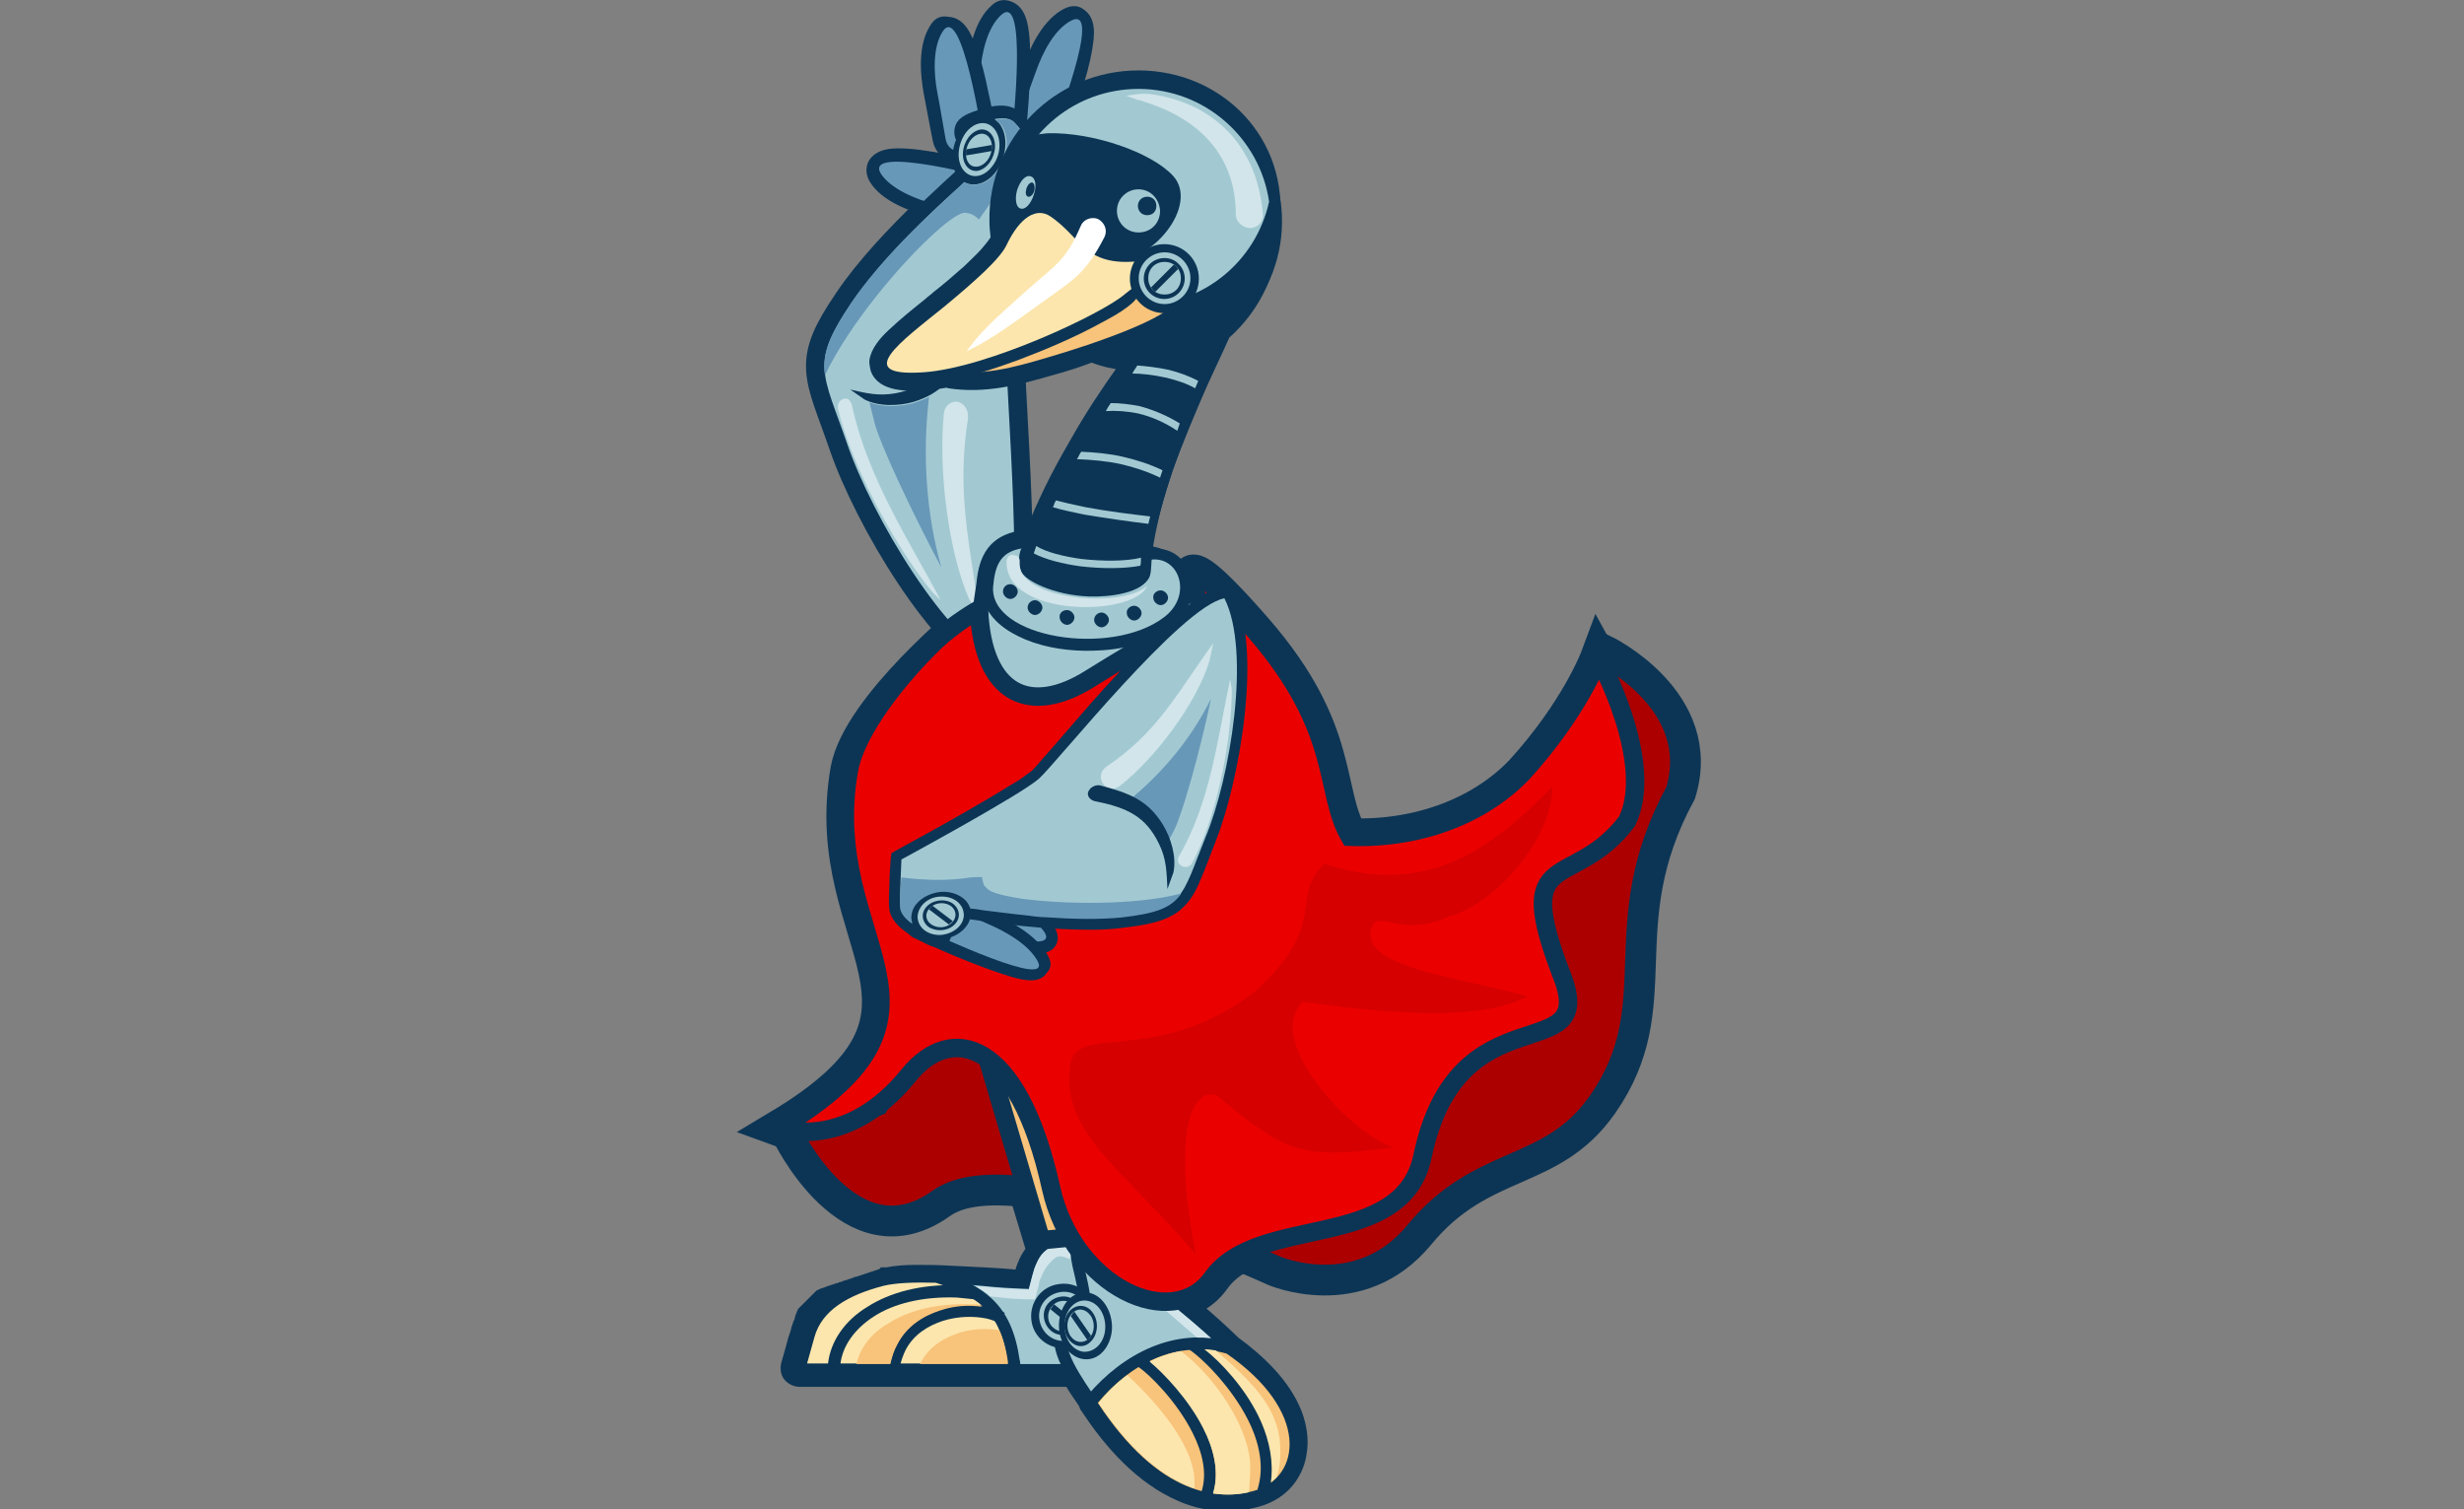 <?xml version="1.0" encoding="UTF-8"?> <svg xmlns="http://www.w3.org/2000/svg" xmlns:xlink="http://www.w3.org/1999/xlink" version="1.1" id="Layer_1" x="0px" y="0px" width="400px" height="245px" viewBox="0 0 400 245" style="enable-background:new 0 0 400 245;" xml:space="preserve"><rect x="0" y="0" width="400" height="245" fill="#808080" stroke="none"/> <style type="text/css"> .st0{fill-rule:evenodd;clip-rule:evenodd;fill:#6898B8;} .st1{fill-rule:evenodd;clip-rule:evenodd;fill:#A2C9D2;stroke:#0C3555;stroke-width:6;} .st2{fill:#EB0000;stroke:#0C3555;stroke-width:6;} .st3{fill-rule:evenodd;clip-rule:evenodd;fill:#0C3555;} .st4{fill-rule:evenodd;clip-rule:evenodd;fill:#A2C9D2;} .st5{fill-rule:evenodd;clip-rule:evenodd;fill:#D2E5EA;} .st6{fill:#0C3555;stroke:#0C3555;} .st7{fill-rule:evenodd;clip-rule:evenodd;fill:#FCE6AD;} .st8{fill-rule:evenodd;clip-rule:evenodd;fill:#F8C37A;} .st9{fill-rule:evenodd;clip-rule:evenodd;fill:#FFFFFF;} .st10{fill:#AC0000;stroke:#0C3555;stroke-width:5;} .st11{fill-rule:evenodd;clip-rule:evenodd;fill:#F8C37A;stroke:#0C3555;stroke-width:3;} .st12{fill:#EB0000;stroke:#0C3555;stroke-width:3;} .st13{fill:#D60000;} </style> <g> <rect id="ellipse507" x="157.2" y="55.8" class="st0" width="0" height="0"></rect> <g id="layer2" transform="translate(-127.879,-48.367)"> <path id="path4361" class="st1" d="M290.7,156.3c-9.1-3.6-21.3-24.2-25.3-35.9c-4-11.6-6-13,0.7-22.8c6.6-9.9,20.4-21.4,20.4-21.4 c4.6-6-5-5.8-0.1-7.6c1.8-0.7,4.8-1.7,6.1-0.4c1.3,1.2,5.3,6.9,5.3,6.9s-6.3,25.7-6.5,30.3C290.9,109.9,294.7,149.1,290.7,156.3z"></path> <path id="path4363" class="st2" d="M285.5,148.6c0.6,13.9,9.6,16.1,19.4,9.9c8.5-5.3,18.4-10.9,18.4-10.9s-8.4-16,8.4,3.3 c14.1,16.3,11,25.9,15.3,33.3c11.9,0.4,21.9-3.9,28.1-10.4c9.1-10,12.3-18.6,12.3-18.6s9.3,16.9,4.6,26.5 c-8.8,11.6-18.9,3.6-10.5,25.2c5.8,15.2-17,1.8-22.7,29.2c-3.3,15.6-26.6,9.2-34.1,19.7c-6.4,9-22.6,1.6-26.2-14.6 c-5.4-24.4-16.3-26.7-23.1-18.3c-10.2,12.6-21,8.6-21,8.6c32.1-19.2,6.3-29.7,11.3-58.2C267.6,163.2,285.5,148.6,285.5,148.6z"></path> </g> <g id="layer5" transform="translate(-127.879,-48.367)"> <path id="path461" class="st3" d="M300.6,49.8c-3.3,1.7-5.4,5.9-6.6,9.4c-0.8,2.4-1.6,4.7-2.5,7c-0.4,1.1-0.3,2.2,0.2,3.4 c1.1,2.3,3.4,3.4,5.3,4.6c0.5,0.3,1.1,0.5,1.7,0.3s0.9-0.5,1.1-1c1.2-3.3,2.5-6.5,3.5-9.9c0.8-2.4,1.5-4.9,1.9-7.3 c0.3-1.9,0.8-4.9-1.4-6.4C302.8,49.1,301.6,49.3,300.6,49.8L300.6,49.8z"></path> <path id="path463" class="st0" d="M301.8,51.7c-2.7,1.4-4.6,5-5.8,8.4c-0.7,2-1.8,4.9-2.5,7c-0.9,2.5,2.5,4.1,4.4,5.3 C299.1,69.2,307,49.1,301.8,51.7z"></path> <path id="path2214" class="st3" d="M288.8,49.3c-2.7,2.4-3.7,7.1-3.9,10.7c-0.1,2.5-0.4,5-0.6,7.4c-0.1,1.1,0.2,2.2,1.1,3.3 c1.6,1.9,4.1,2.4,6.3,3.1c0.6,0.2,1.2,0.1,1.7-0.1c0.5-0.2,0.8-0.7,0.8-1.3c0.3-3.5,0.7-6.9,0.8-10.4c0.1-2.5,0.2-5.1,0-7.6 c-0.2-1.9-0.5-4.9-3-5.8C290.7,48.1,289.6,48.5,288.8,49.3L288.8,49.3z"></path> <path id="path2216" class="st0" d="M290.4,50.8c-2.2,2-3.2,6.1-3.4,9.6c-0.1,2.1-0.4,5.2-0.6,7.4c-0.2,2.7,3.5,3.3,5.6,4 C292.4,68.4,294.7,46.9,290.4,50.8L290.4,50.8z"></path> <path id="path2223" class="st3" d="M278.9,52.5c-2,3.1-1.7,7.8-1,11.4c0.5,2.5,0.9,4.9,1.4,7.3c0.2,1.1,0.8,2.1,1.9,2.9 c2.1,1.4,4.6,1.2,6.9,1.3c0.6,0,1.2-0.2,1.6-0.5c0.4-0.4,0.6-0.9,0.5-1.4c-0.6-3.4-1.1-6.9-1.9-10.3c-0.5-2.5-1.1-5-2-7.3 c-0.7-1.8-1.7-4.6-4.4-4.8C280.4,50.8,279.5,51.5,278.9,52.5L278.9,52.5z"></path> <path id="path2225" class="st0" d="M280.9,53.5c-1.6,2.5-1.5,6.7-0.8,10.2c0.4,2,0.9,5.2,1.3,7.3c0.5,2.7,4.2,2.3,6.4,2.4 C287.3,70,284,48.6,280.9,53.5z"></path> <path id="path457" class="st3" d="M269.1,77.9c1.9,3.1,6.4,4.8,10,5.7c3.3,0.8,6.6,1.7,9.9,2.6l1.9,0.5l4.2-10l-1.8-0.5 c-3.4-0.9-6.8-1.8-10.3-2.5c-2.5-0.5-5.1-1-7.7-1.2c-2-0.1-5-0.3-6.4,2C268.3,75.7,268.5,76.9,269.1,77.9L269.1,77.9z"></path> <path id="path459" class="st0" d="M270.9,76.6c1.6,2.4,5.5,4.1,9,5s9.9,2.7,9.9,2.7l2.5-6C289,77.3,267.8,71.7,270.9,76.6 L270.9,76.6z"></path> <path id="path477" class="st3" d="M285.8,73.2c-0.1,0.3-0.5,0.9-0.7,1.2c-1.5,1.2-3,2.6-4.4,3.9c-3.2,3-6.4,6-9.4,9.3 c-2.4,2.6-4.8,5.4-6.8,8.4c-2.1,3.2-4.6,7.1-4.7,11.4c0,2.2,0.5,4.2,1.1,6.2c0.8,2.5,1.8,5,2.7,7.6c4,11.5,16.4,33.2,26.5,37.2 l1.3,0.5l0.8-1.4c1.5-2.6,1.9-7.8,2-10.9c0.3-5.1,0.2-10.5,0-15.6c-0.2-5.5-0.5-11-0.8-16.4c-0.1-2-0.3-3.9-0.3-6 c0-1-0.1-2.1-0.1-3.1c0-0.6,0.2-1.4,0.2-2c0.2-1.1,0.4-2.3,0.6-3.4c0.6-3,1.3-6,1.9-9c1.1-5.1,2.3-10.3,3.6-15.3l0.3-1.2l-0.7-0.9 c-0.9-1.3-1.8-2.5-2.7-3.7c-0.8-1.1-1.8-2.5-2.8-3.4c-2-2-5.6-0.8-7.8,0c-1.3,0.5-2.8,1.3-2.8,3.2c0,1.9,1.5,2.4,2.6,3.4 C285.6,73.1,285.7,73.2,285.8,73.2L285.8,73.2z"></path> <path id="path479" class="st4" d="M290.7,156.3c-9.1-3.6-21.3-24.2-25.3-35.9c-4-11.6-6-13,0.7-22.8c6.6-9.9,20.4-21.4,20.4-21.4 c4.6-6-5-5.8-0.1-7.6c1.8-0.7,4.8-1.7,6.1-0.4c1.3,1.2,5.3,6.9,5.3,6.9s-6.3,25.7-6.5,30.3C290.9,109.9,294.7,149.1,290.7,156.3z"></path> <path id="path481" class="st3" d="M282.5,104.1c-2.3,4.7-4.6,7.2-9.2,8.1c-2.8,0.5-4.8,0-7.4-0.6l2.3,1.6c2.3,1.2,5.6,1.1,8,0.4 c4.5-1.4,6.3-3.8,8.7-8.2c0.3-0.8,0.1-1.8-0.6-2.2C283.7,103,282.9,103.3,282.5,104.1L282.5,104.1z"></path> <path id="path593" class="st3" d="M289.6,76.2c1.8-2.5,2-5.9,0.5-7.8c-1.6-1.9-4.3-1.5-6.1,1s-2,5.9-0.5,7.8 C285.1,79,287.8,78.6,289.6,76.2z"></path> <path id="path595" class="st4" d="M289,75.3c-1.4,1.9-3.5,2.2-4.7,0.7s-1-4.1,0.3-6c1.4-1.9,3.5-2.2,4.7-0.7 C290.5,70.8,290.4,73.5,289,75.3z"></path> <path id="path597" class="st3" d="M289.4,72.3c0.1-1.8-1-3.1-2.4-2.9c-1.5,0.3-2.7,1.9-2.8,3.8c-0.1,1.8,1,3.1,2.4,2.9 C288.1,75.8,289.3,74.1,289.4,72.3z"></path> <path id="path599" class="st4" d="M288.9,72.4c-0.1,1.5-1.1,2.8-2.3,3c-1.2,0.2-2-0.8-1.9-2.3c0.1-1.5,1.1-2.8,2.3-3 C288.1,69.9,289,70.9,288.9,72.4z"></path> <path id="path601" class="st3" d="M288.9,72.4c0,0.2,0,0.4-0.1,0.5l-4.1,0.7c0-0.2,0-0.3,0-0.5c0-0.2,0-0.4,0.1-0.5l4.1-0.7 C288.9,72.1,288.9,72.2,288.9,72.4z"></path> <path id="path643" class="st0" d="M280.7,140.5c-4.9-9.2-10.1-20.3-10.9-23.7c-0.4-1.6-0.6-2.5-0.8-3.1c2.2,0.8,5,0.7,7.2,0.1 c0.9-0.3,1.7-0.6,2.5-1C277.6,122,278.2,131.7,280.7,140.5L280.7,140.5z"></path> <path id="path645" class="st0" d="M284.5,82.9c-0.8,0-2.6,1.2-4.8,3.2c-5.6,5-14.1,15.1-17.9,23.2c-0.5-3.4,0.6-6.3,4.2-11.7 c2.3-3.4,5.5-7.1,8.6-10.3c0.9-0.9,1.8-1.8,2.7-2.7c2-1.9,3.9-3.7,5.4-5.1c0.7-0.6,1.2-1.1,1.7-1.6c0.2,0.2,0.5,0.3,0.9,0.4 c1.5,0.3,3.2-0.4,4.4-2.1c0.5-0.7,0.8-1.4,1.2-2.2c0.7-2,0.5-4.3-0.7-5.6l-0.1,0c0-0.1-0.1-0.1-0.2-0.2c-0.2-0.1-0.3-0.3-0.4-0.4 c0.1,0,0.3,0,0.5-0.1c1-0.1,2,0,2.5,0.5c0.6,0.7,2.2,2.6,3.4,4.3c0,0.1,0.1,0.1,0.2,0.2c-0.1,0.1-0.2,0.2-0.3,0.2 c-0.8,0.7-1.5,1.5-2.3,2.3c-1.7,1.9-3.3,3.8-4.8,6c-0.1,0.2-0.2,0.3-0.3,0.5c-0.5,0.8-1.1,1.5-1.6,2.3c-0.4-0.4-0.8-0.7-1.3-0.9 C285.1,83,284.8,82.9,284.5,82.9L284.5,82.9z"></path> <path id="path647" class="st5" d="M263.9,114.7c2.3,9.4,8.8,21.3,14.3,28.5c1.3,1.6,1,1.3,2.4,2.6c-5.3-9.9-11.8-19.8-14.4-31.5 c-0.1-0.8-0.7-1.4-1.3-1.2C264.3,113.2,263.8,113.8,263.9,114.7z"></path> <path id="path655" class="st5" d="M281.1,115.6c-0.9,8.8,0.7,22.3,4.1,30l1.7,3c-1.5-11.8-3.8-19.9-1.9-32.2 c0.2-1.3-0.5-2.5-1.6-2.8C282.3,113.4,281.2,114.2,281.1,115.6L281.1,115.6z"></path> <path id="path455" class="st6" d="M310.1,237.7c-1.7-0.2-2.8-0.3-4.6-0.5c-1.9-0.3-4.1-0.6-6.2-0.9c0.4,1.5,0.9,3,1.3,4.4 c0.7,2.6,1.4,5.2,2.1,7.8c-0.3,0.2-0.6,0.5-0.8,0.7c-1.2,1.3-0.9,3.1-0.6,4.7c0.2,1.2,0.5,2.2,0.7,3.4c-0.2,0.3-0.4,0.5-0.6,0.8 c-1.5,1.1-2.2,2.9-2.4,4.7v0.2c-0.1,0.4-0.3,1-0.4,1.5c-0.6,3,1.3,6.3,2.8,8.7c0.6,1.1,1.4,2.1,2.1,3.2c0.1,0.3,0.2,0.6,0.4,0.8 c3.8,5.8,8.9,11.5,15.3,14.3c4,1.8,8.5,2.2,12.8,1c2.3-0.6,4.4-1.9,5.8-3.9c0.9-1.3,1.5-2.8,1.7-4.3c0.4-2.2,0-4.6-0.8-6.7 c-1.9-4.8-6-8.7-10.1-11.7c-3.8-3.7-8-7.2-12.3-10.5c-0.2-2.1-0.6-5.1-1.7-6.7c-0.6-1-1.5-1.8-2.6-2L310.1,237.7z"></path> <path id="path2285" class="st6" d="M312.7,60.3c-13.2,0-23.9,10.7-23.7,23.9c0,1,0.1,1.9,0.2,2.8c-0.4,0.7-1.1,1.5-1.6,2.1 c-0.9,1-1.9,1.9-2.8,2.8c-1.7,1.5-3.3,2.9-5.1,4.3c-0.4,0.4-0.9,0.7-1.3,1.1c-2,1.6-4,3.2-5.9,5c-1.3,1.2-2.8,2.9-3,4.7 c0,0.4,0.1,1,0.2,1.4c1.1,3.2,5.8,3,8.5,2.8c1.1-0.1,2.2-0.2,3.3-0.4c0.1,0,0.3,0.1,0.4,0.1c5.8,0.9,11.2-0.5,16.7-2.1 c2.2-0.6,4.4-1.3,6.5-2.1c1.5,0.6,3.1,1,4.8,1.2c-2.8,3.9-5.5,8-7.8,12.1c-1.5,2.6-2.9,5.1-4.2,7.8c-1.1,2.3-2.2,4.7-3.1,7.1 c-0.4-0.1-0.9,0-1.3,0.1c-4.6,0.8-6.2,3.7-6.6,8L276,217c0.4-0.3,0.9-0.5,1.3-0.7c0.8,3.7,2.4,7.3,4.9,10.3c1,1.2,2.1,2.2,3.3,3.2 c0,2.8,2.3,4.7,4.7,5.6c1.5,5.3,3.1,10.5,4.7,15.8c-0.8,1-1.4,2.3-1.8,3.7v0.1c-1.8-0.2-3.7-0.3-5.5-0.4c-2-0.1-4-0.2-6-0.3 c-1.7-0.1-3.4-0.1-5.1-0.1c-1.6,0-3.2,0.1-4.7,0.4h-0.1h-0.1h-0.1h-0.1h-0.1h-0.1h-0.1l-0.1,0.1c0,0.1-0.1,0.1-0.1,0.1 c-0.1,0-0.2,0.1-0.3,0.1s-0.2,0.1-0.3,0.1s-0.2,0.1-0.3,0.1s-0.2,0.1-0.3,0.1s-0.2,0.1-0.3,0.1c-0.1,0-0.2,0.1-0.3,0.1 s-0.2,0.1-0.3,0.1s-0.2,0.1-0.3,0.1s-0.2,0.1-0.3,0.1s-0.2,0.1-0.3,0.1c-0.1,0-0.2,0.1-0.3,0.1s-0.2,0.1-0.3,0.1s-0.2,0.1-0.3,0.1 s-0.2,0-0.3,0.1c-0.1,0.1-0.2,0.1-0.3,0.1c-0.1,0.1-0.2,0.1-0.3,0.1s-0.2,0.1-0.3,0.1c-0.1,0.1-0.2,0.1-0.3,0.1s-0.2,0.1-0.3,0.1 c-0.1,0.1-0.2,0.1-0.3,0.1c-0.1,0.1-0.2,0.1-0.3,0.1s-0.2,0.1-0.3,0.1c-0.1,0.1-0.2,0.1-0.3,0.1s-0.2,0.1-0.3,0.1 c-0.1,0.1-0.2,0.1-0.3,0.1c-0.1,0.1-0.2,0.1-0.3,0.1c-0.1,0.1-0.2,0.1-0.3,0.1c-0.1,0.1-0.2,0.1-0.3,0.1c-0.1,0.1-0.2,0.1-0.3,0.1 c-0.1,0.1-0.2,0.1-0.3,0.1c-0.1,0-0.2,0.1-0.3,0.1c-0.1,0-0.2,0.1-0.3,0.1c-0.1,0-0.1,0.1-0.2,0.1c-0.1,0-0.1,0.1-0.2,0.1 c-0.1,0-0.1,0.1-0.2,0.1l-0.2,0.2l-0.2,0.2l-0.2,0.2l-0.2,0.2l-0.2,0.2l-0.2,0.2l-0.2,0.2l-0.2,0.2l-0.2,0.2l-0.2,0.2l-0.2,0.2 l-0.2,0.2l-0.2,0.2l-0.2,0.2c0,0.1-0.1,0.1-0.1,0.2c0,0.1-0.1,0.1-0.1,0.2c0,0.1-0.1,0.2-0.1,0.3c-0.1,0.1-0.1,0.2-0.1,0.3 c-0.1,0.1-0.1,0.2-0.1,0.3s-0.1,0.2-0.1,0.3s-0.1,0.2-0.1,0.3c-0.1,0.1-0.1,0.2-0.1,0.3c-0.1,0.1-0.1,0.2-0.1,0.3 c-0.1,0.1-0.1,0.2-0.1,0.3c-0.1,0.1-0.1,0.2-0.1,0.3s-0.1,0.2-0.1,0.3s-0.1,0.2-0.1,0.3c0,0.1-0.1,0.2-0.1,0.3s-0.1,0.2-0.1,0.3 c-0.4,1.5-0.8,2.9-1.2,4.3c-0.2,0.8-0.1,1.7,0.4,2.3s1.3,1,2.1,1h48.5c1.3,0,2.5-1,2.6-2.3c0.3-1.8,0.3-3.7,0.3-5.5 c-0.1-1.9-0.3-3.8-0.6-5.6c-0.6-3.3-1.9-6.7-4.6-8.9c-0.3-0.2-0.6-0.4-0.9-0.6l-3.7-15.4c1.3-0.9,2.4-2.2,2.6-3.7 c2.5,0.6,5.1,0.9,7.7,0.9l11.6-87.3c-0.2-0.1-0.4-0.3-0.7-0.4c-0.1-1.9-0.8-3.7-2.2-4.9c-1.1-1.1-2.5-1.7-4-1.8 c0.8-4.4,2.1-8.8,3.5-13c1.7-4.7,3.7-9.4,5.7-14c1.2-2.6,2.4-5.1,3.5-7.6c5.2-4.6,8.1-11,8.1-18C336.7,71.1,326,60.3,312.7,60.3 L312.7,60.3z"></path> <path id="path465" class="st3" d="M288.5,217.4l7.2,2.4c0.6,0.2,1.1,0.7,1.2,1.3l8.5,35.2c0.1,0.6,0,1.2-0.3,1.6 c-0.4,0.4-0.9,0.7-1.5,0.7h-4.6c-0.8,0-1.5-0.5-1.8-1.3c-3.7-12.5-7.4-25.1-11.1-37.6c-0.2-0.7,0-1.4,0.5-1.9 C287.1,217.4,287.8,217.2,288.5,217.4L288.5,217.4z"></path> <path id="path469" class="st3" d="M294.3,223.9c4.6,0,8.4,2.6,8.4,5.7c0,3.1-3.8,5.7-8.4,5.7s-8.4-2.6-8.4-5.7 C286,226.4,289.7,223.9,294.3,223.9z"></path> <path id="path471" class="st4" d="M294.3,225.8c3.6,0,6.5,1.7,6.5,3.8s-2.9,3.8-6.5,3.8c-3.6,0-6.5-1.7-6.5-3.8 C287.8,227.4,290.7,225.8,294.3,225.8z"></path> <path id="path473" class="st3" d="M291.1,193.8c0.6,0,1.1,0.1,1.7,0.1c4.2,0.5,7.9,3.1,10.5,6.3c3,3.6,4.7,8.1,5.2,12.7 c0.4,3.7-0.1,7.6-1.7,11.1c-1.4,3.1-3.7,5.7-6.7,7.2c-1.7,0.8-3.5,1.2-5.3,1.2c-0.6,0-1.1-0.1-1.7-0.1c-4.2-0.5-7.9-3.1-10.5-6.3 c-3-3.6-4.7-8.1-5.2-12.7c-0.4-3.7,0.1-7.6,1.7-11.1c1.4-3.1,3.7-5.7,6.7-7.2C287.4,194.2,289.2,193.8,291.1,193.8z"></path> <ellipse id="ellipse475" transform="matrix(0.967 -0.256 0.256 0.967 -44.776 82.037)" class="st0" cx="292.9" cy="213.1" rx="13.5" ry="17.6"></ellipse> <path id="path483" class="st3" d="M304.7,141.4c-20.4,0-35,20.1-33.7,45c2.8,51.9,76.3,60.8,73,0 C342.7,161.6,325.1,141.4,304.7,141.4L304.7,141.4z"></path> <path id="path485" class="st3" d="M274.6,195.2c13,10.8,40.6,8,55.4,2.7c3-1.1,8.5-2.9,11.5-0.8c1,0.6,1.5,1.6,1.9,2.7 c0.1,0.2,0.1,0.4,0.1,0.6c0.3,0.1,0.4,0.2,0.6,0.3c0.6,0.4,0.8,1.2,0.7,1.9c-2.4,11.7-8.8,21.6-20.2,26 c-9.6,3.7-20.5,2.4-29.8-1.9c-10.1-4.6-18.4-12.8-22.9-23c-0.4-1-1-2.1-1.5-3c-0.4-0.8-0.8-1.5-1.2-2.2c-0.3-0.5-0.7-1.2-0.7-1.8 c-0.1-0.8,0.3-1.6,0.7-2.2c0.8-1.3,2.4-2.1,3.8-1.2C274.1,193.8,274.2,194.5,274.6,195.2L274.6,195.2z"></path> <path id="path493" class="st3" d="M343.9,178.2c-0.1,0.1-0.1,0.1-0.1,0.1c-3.3,3-9.4,4.8-13.6,5.9c-3.3,0.8-6.5,1.5-9.9,2.1 c-1.3,0.2-2.6,0.4-3.8,0.5c-0.8,0.1-1.7,0.2-2.5,0.2c-2.6,0-5.3-3.2-6.7-5.1c-1.2-1.7-2.4-3.5-3.5-5.3l-16.3-1.4l-6.4,7.2 c-0.4,0.4-0.8,0.6-1.3,0.6c-0.9,0-1.9-0.1-2.8-0.3c-2.3-0.4-4.6-1.1-6.7-2c-0.8-0.3-1.2-1.1-1.2-1.9c0.8-9.4,4-18.9,9.8-26.2 c3.2-4.1,12.6-7.2,18.2-6.8c4.3-2.1,2.7-6.3,7.5-6.3c4,0,8,0.7,11.8,2.1c14.7,5.4,24.5,19.6,28,34.7 C344.6,177,344.4,177.7,343.9,178.2L343.9,178.2z"></path> <path id="path495" class="st4" d="M304.6,141.4c-18.1,0-31.9,16.2-33.7,37.5c5.1,2.1,8.8,2.1,8.8,2.1l7-8l18.2,1.6 c0,0,5.7,10.4,9.1,10.4c3.4,0,22.6-3,28.6-8.2l0.1-0.1C337.9,156.6,322.7,141.4,304.6,141.4z"></path> <path id="path497" class="st3" d="M332.3,92.6c-7.8,17.3-18.7,36.8-17.8,53.9c0.3,6.9-13.5,7.2-18.6,5.1 c-10.3-4.3,6.7-33.9,17.7-47.9c3.1-4,6.3-6.5,7.6-7.1C326.1,94.5,332.3,93.5,332.3,92.6L332.3,92.6z"></path> <path id="path499" class="st3" d="M329.2,95.6c-1.9,0.6-3.8,1.1-5.6,1.8c-0.6,0.2-1.2,0.4-1.7,0.7c-0.8,0.4-2,1.3-2.7,2 c-1.5,1.4-3,3-4.3,4.6c-4,5.1-7.8,10.8-11.1,16.6c-1.7,3-3.3,6-4.8,9c-1.3,2.8-2.5,5.6-3.4,8.5c-0.8,2.6-2.3,8.3-0.2,10.6 c0.3,0.4,0.7,0.6,1.2,0.8c2.2,0.9,5.6,1.2,7.9,1c2.6-0.1,8.7-0.9,8.5-4.6c-0.3-6.4,0.9-12.7,2.7-18.8c1.9-6.5,4.6-12.8,7.4-19 C325,104.5,327.1,100,329.2,95.6L329.2,95.6z"></path> <path id="path501" class="st3" d="M295.2,138.5c-0.3,0.5-0.1,1.5,0.1,2c0.4,0.6,2.2,1.4,2.9,1.7c2.1,0.8,4.3,1.2,6.5,1.3 c1,0.1,2,0,3-0.1c1.3-0.1,4.5-0.6,5.1-2c0.1-0.1,0.1-0.3,0.1-0.4c0.1-0.3,0.1-0.7,0.1-1.1c0-0.2,0-0.4,0.1-0.6 c0.1-1,0.8-1.8,1.8-1.9c1.7-0.1,3.4,0.4,4.6,1.6c1.5,1.4,2.1,3.5,1.9,5.5c-0.2,2.3-1.5,4.3-3.3,5.7c-3.5,2.7-8.4,3.7-12.8,3.8 c-3.6,0.1-7.5-0.4-10.9-1.8c-2.9-1.2-5.8-3.1-6.8-6.2c-0.3-0.8-0.3-1.6-0.3-2.4c0.3-4.2,1.5-7.2,6.1-8c0.8-0.1,1.9-0.2,2.3,0.4 C296.1,136.7,295.7,137.8,295.2,138.5L295.2,138.5z"></path> <path id="path503" class="st4" d="M293.7,137.4c-3.6,0.6-4.3,3-4.6,6.2c-0.6,8.3,19.1,11.5,27.7,5c4.7-3.5,2.6-9.8-1.9-9.4 c-0.2,0,0,1.7-0.4,2.8c-1.2,2.6-6.2,3.3-9.8,3.2c-5.7-0.2-10.6-2.6-11.1-4.2C292.9,138.7,293.7,137.4,293.7,137.4L293.7,137.4z"></path> <ellipse id="circle505" transform="matrix(0.16 -0.987 0.987 0.16 179.465 379.466)" class="st3" cx="312.7" cy="84.3" rx="23.3" ry="23.3"></ellipse> <path id="path509" class="st4" d="M312.7,62.8c-10.3,0-18.8,7.2-20.9,16.8c1.5,10.3,10.4,18.3,21.2,18.3 c10.3,0,18.8-7.2,20.9-16.8C332.4,70.8,323.5,62.8,312.7,62.8z"></path> <path id="path513" class="st3" d="M293.4,255.4c0.1-0.2,0.1-0.4,0.1-0.6c1.5-5.8,6.9-7.8,11.4-4.2c2.5,2.1,3.7,5.4,4.3,8.5 c0.6,3.3,0.7,7.5,0.3,10.9c-0.1,1-1,1.8-2,1.8H259c-0.6,0-1.2-0.3-1.6-0.8c-0.4-0.5-0.5-1.1-0.3-1.7c0.4-1.4,0.8-2.8,1.2-4.3 c1.5-5.8,7.3-8.3,12.6-9.8c3-0.8,7.3-0.7,10.5-0.6C284.7,254.8,290,255,293.4,255.4L293.4,255.4z"></path> <path id="path515" class="st4" d="M295.5,255.3c-0.6,2.3-0.6,2.3-0.6,2.3s-3.2-0.1-5.5-0.3c-5.1-0.5-13.9-1.2-18-0.1 c-5.8,1.5-10,4-11.2,8.3c-1.2,4.3-1.2,4.3-1.2,4.3h48.6C309.5,253.5,298.4,244.4,295.5,255.3z"></path> <path id="path517" class="st3" d="M280.5,254.8c2.7,0.9,5.4,1.9,7.6,3.7c3.4,2.7,4.7,6.5,5.3,10.6c0.1,0.3,0.1,0.6,0.1,0.8 c-0.1,1.1-1,1.9-2,1.9H259c-0.6,0-1.2-0.3-1.6-0.8c-0.4-0.5-0.5-1.1-0.3-1.7c0.4-1.4,0.8-2.8,1.2-4.3c1.5-5.8,7.3-8.3,12.6-9.8 c2.7-0.7,6.3-0.7,9-0.6C280.1,254.6,280.3,254.7,280.5,254.8L280.5,254.8z"></path> <path id="path519" class="st7" d="M279.8,256.6c-3.3-0.1-6.5,0-8.5,0.5c-5.8,1.5-10,4-11.2,8.3c-1.2,4.3-1.2,4.3-1.2,4.3h32.5 c0-0.1,0-0.3,0-0.4C290.2,260.6,286,258.7,279.8,256.6z"></path> <path id="path521" class="st8" d="M277.2,269.8h14.3c0-0.1,0-0.3,0-0.4c-0.3-2.1-0.8-3.8-1.4-5.1c-1.9-0.3-4.4-0.3-6.7,0.5 c-2.4,0.8-4.7,2.2-6,4.7C277.3,269.6,277.3,269.7,277.2,269.8L277.2,269.8z"></path> <path id="path523" class="st3" d="M307.5,261.3c-0.1,0-0.1,0-0.2,0c-1-0.1-1.7-1-1.7-2c0-0.2,0.1-0.4,0.1-0.6 c-0.1-0.4-0.2-1.1-0.3-1.4c-0.3-1.9-0.8-3.8-1.3-5.6c-0.9-3.7-1.9-7.4-3-11c-1.7-6.1-3.5-12.1-5.3-18.2c-0.2-0.7,0-1.4,0.5-1.9 c0.5-0.5,1.2-0.6,1.9-0.4l7.2,2.4c0.6,0.2,1.1,0.7,1.2,1.4l7.1,35c0.1,0.6,0,1.1-0.4,1.5c-0.4,0.4-0.9,0.7-1.5,0.7L307.5,261.3 L307.5,261.3z"></path> <path id="path525" class="st8" d="M297.7,221.9c11.1,37.6,9.7,37.5,9.7,37.5h4.6l-7.1-35L297.7,221.9z"></path> <path id="path527" class="st3" d="M302.8,257.7c-0.2-1.2-0.5-2.4-0.8-3.7c-0.3-1.4-0.6-3,0.4-4.2c0.6-0.8,1.7-1.1,2.7-1.1 c2.2,0,3.1,3.2,3.5,4.9c0.2,0.6,0.4,1.3,0.5,2l1-0.3l-1-5.1c-0.1-0.4-0.1-0.7,0.1-1c0.3-0.6,0.8-1.2,1.5-1.5 c1.5-0.6,2.8,0.4,3.5,1.6c1,1.5,1.5,4.6,1.6,6.7c4.4,3.3,8.7,6.9,12.6,10.8c4.2,4.1,11.9,12.3,9.9,18.7c-0.9,3-3.7,4.7-6.5,5.7 c-4.3,1.5-8.7,1.7-12.8-0.3c-5.5-2.5-9.6-8.3-13.6-12.6c-0.1-0.1-0.1-0.2-0.3-0.3c-1-1.7-2.2-3.2-3.2-4.9 c-1.4-2.2-3.3-5.5-2.8-8.1C299.8,262.3,301,259.7,302.8,257.7z"></path> <path id="path529" class="st4" d="M304.8,258.4c-2.3,2.2-3.3,5.1-3.7,6.9c-0.6,3.2,3.9,8.7,5.7,11.7c7.3,8,12.3,16.5,24.4,12.4 c17.1-5.8-10.3-27.1-17.3-32.4c0,0-0.3-4.9-1.3-6.7c-1.2-1.7-1.7-0.4-1.7-0.4l1.3,6.8l-4.6,1.2c0,0-1.5-7.2-2.6-7.2 C302.3,250.5,304.1,253.6,304.8,258.4L304.8,258.4z"></path> <path id="path531" class="st3" d="M302.5,221.4c4.6,0,8.4,2.6,8.4,5.7s-3.8,5.7-8.4,5.7c-4.6,0-8.4-2.6-8.4-5.7 S297.8,221.4,302.5,221.4z"></path> <path id="path533" class="st4" d="M302.5,223.3c3.6,0,6.5,1.7,6.5,3.8c0,2.1-2.9,3.8-6.5,3.8c-3.6,0-6.5-1.7-6.5-3.8 C295.9,225,298.9,223.3,302.5,223.3z"></path> <path id="path535" class="st3" d="M328.1,266.4c4.1,2.9,8.3,6.8,10.1,11.5c1.3,3.5,1.4,7.3-0.8,10.5c-1.3,1.9-3.3,3.1-5.5,3.7 c-4.2,1.2-8.4,0.7-12.4-1c-6.4-2.8-11.4-8.4-15.1-14.1c-0.4-0.7-0.4-1.6,0.1-2.2c5.7-6.7,14-11,22.8-8.7 C327.7,266.3,327.9,266.3,328.1,266.4z"></path> <path id="path537" class="st8" d="M306.1,276.1c9.9,15.1,19.6,15.9,25.3,14.3c7.8-2.2,9.1-13-4.4-22.3 C318.9,265.8,311.3,269.8,306.1,276.1z"></path> <path id="path547" class="st4" d="M312.5,107.7c1.4,0.1,3.2,0.3,5.1,0.7c1.6,0.4,3.3,1,4.8,1.8c-0.2,0.4-0.3,0.8-0.5,1.2 c-1.4-0.8-3-1.3-4.6-1.7c-2.2-0.5-4.3-0.7-5.6-0.7C312,108.4,312.3,108.1,312.5,107.7L312.5,107.7z M308.2,113.8 c-0.3,0.4-0.6,0.9-0.8,1.3c1.6-0.1,3.4,0,5.3,0.4c2.1,0.5,4.2,1.4,6.3,2.8c0.1-0.4,0.3-0.8,0.4-1.2c-2.1-1.3-4.3-2.2-6.5-2.8 C311.3,114,309.8,113.8,308.2,113.8L308.2,113.8z M303.4,121.7c-0.3,0.4-0.4,0.8-0.7,1.2c2.4,0.1,4.8,0.3,7.1,0.8 c2.2,0.5,4.3,1.2,6.4,2.2c0.1-0.4,0.3-0.8,0.4-1.2c-2.1-1-4.3-1.7-6.5-2.2C307.9,122,305.7,121.8,303.4,121.7L303.4,121.7z M299.3,129.6c-0.1,0.3-0.3,0.4-0.3,0.7c-0.1,0.1-0.1,0.3-0.2,0.4c1.3,0.4,3.1,0.8,5.1,1.2c3.6,0.6,7.8,1.2,10.4,1.5 c0.1-0.4,0.2-0.8,0.3-1.2c-2.6-0.3-6.8-0.8-10.5-1.5C302.2,130.3,300.4,129.9,299.3,129.6L299.3,129.6z M296.1,137 c-0.1,0.4-0.3,0.8-0.4,1.2c1.9,1,4.7,1.7,7.6,2.1c3.5,0.4,7.1,0.4,9.7-0.1c0.1-0.4,0.1-0.9,0.1-1.3c-2.4,0.6-6.2,0.6-9.7,0.2 C300.5,138.7,297.7,138,296.1,137z"></path> <path id="path551" class="st3" d="M312.5,93.9c0.6,0.2,2.1,0.2,2.8,0.3c1.7,0.1,4.7,0.2,5.3,2.2c0.1,0.5,0.1,1-0.1,1.5 c-0.8,2.1-4,3.7-5.9,4.5c-3.1,1.5-6.5,2.7-9.8,3.8c-2.2,0.7-4.4,1.4-6.7,2.1c-5.5,1.5-10.7,3-16.4,2.1c-1.7-0.3-3.5-0.8-4.1-2.6 c-0.5-1.5,0.3-3.1,1.2-4.2c1.2-1.4,2.6-2.7,4-3.8c2.6-2.1,6.5-5.5,8-8.6c0.8-1.8,1.9-3.7,3.3-5.2c1.2-1.2,2.8-2.2,4.5-2.1 c2.9,0.3,4.3,3.5,5,6C304.6,93.1,309.9,92.5,312.5,93.9z"></path> <path id="path553" class="st8" d="M301.9,90.3c1.3,4.6,7.4,3.9,9.8,5.3c1.2,0.6,7.7,0.1,7.1,1.6c-1.1,2.7-12.6,6.8-21.2,9.3 c-5.1,1.5-10.2,2.9-15.6,2.1c-4.5-0.7-3-3.2,2.1-7.4c5.2-4.3,7.4-7,8.5-9.2C295.9,84.9,299.8,83.2,301.9,90.3L301.9,90.3z"></path> <path id="path555" class="st3" d="M312.9,95.8c-0.3,1-1.2,1.8-2,2.4c-1.3,1-2.8,1.8-4.3,2.6c-4.2,2.3-8.9,4.3-13.4,6 c-4.7,1.7-10.3,3.6-15.3,3.9c-2.3,0.1-6.9,0.4-7.8-2.4c-0.7-2.1,1.2-4.2,2.6-5.5c1.8-1.7,3.8-3.3,5.8-4.9c0.4-0.4,0.9-0.7,1.3-1.1 c2.2-1.9,8.5-6.9,9.7-9.5c0.8-1.7,1.9-3.4,3.2-4.6c1.2-1.1,2.7-1.8,4.3-1.6c0.8,0.1,1.6,0.4,2.3,0.8c1.3,0.8,2.4,1.9,3.5,3 c0.8,0.8,1.5,1.7,2.4,2.4c1,0.8,1.9,1.3,3.2,1.5c2.1,0.4,4.4,0.1,6.4-0.3c1.3-0.3,3.1-0.4,3.7,1.2c0.5,1.3-0.4,2.4-1.4,3.1 c-0.7,0.6-1.5,1.1-2.2,1.5c-0.5,0.4-1.1,0.7-1.6,1.1C313.3,95.6,313.1,95.7,312.9,95.8L312.9,95.8z"></path> <path id="path557" class="st7" d="M310.5,96.1c-3.5,3.1-22.3,12-32.7,12.7c-11.8,0.8-3.5-5.1,3.3-10.6c5.2-4.3,9.2-7.9,10.2-10.1 c2.2-4.6,4.9-6.1,7.1-4.6c5.6,3.8,5.5,9,16.9,6.9C320,89.4,311.9,94.9,310.5,96.1L310.5,96.1z"></path> <g id="g3181"> <path id="path511" class="st3" d="M295.3,70.3c-3.3,3.8-4.6,10.9-4.6,13.9c0,3,0.7,1,0.7,1.4c4.7-4.6,6.2-3.2,8.3-1.9 c2.2,1.3,2.6,5.7,8.8,6.7c6.1,1,14.2-8.7,9.8-13.5c-3.5-3.8-13-7.1-20.3-6.9C297.6,70,295.7,70.3,295.3,70.3z"></path> <path id="path549" class="st4" d="M312.7,79.1c-1.9,0-3.5,1.5-3.5,3.5c0,1.9,1.5,3.5,3.5,3.5s3.5-1.5,3.5-3.5 C316.1,80.6,314.6,79.1,312.7,79.1z"></path> <path id="path559" class="st3" d="M316.9,88c3.1,0,5.6,2.5,5.6,5.6c0,3.1-2.5,5.6-5.6,5.6s-5.6-2.5-5.6-5.6 C311.3,90.5,313.8,88,316.9,88z"></path> <g id="g569" transform="translate(105.732,67.029)"> <path id="path561" class="st4" d="M211.2,22.3c-2.3,0-4.2,1.9-4.2,4.2s1.9,4.2,4.2,4.2s4.2-1.9,4.2-4.2 C215.4,24.2,213.5,22.3,211.2,22.3z"></path> <path id="path563" class="st3" d="M213.5,24.2c1.3,1.3,1.3,3.4,0,4.7c-1.3,1.3-3.4,1.3-4.7,0c-1.3-1.3-1.3-3.4,0-4.7 S212.3,22.9,213.5,24.2z"></path> <path id="path565" class="st4" d="M213.1,24.6c-1-1-2.8-1-3.8,0c-1,1-1,2.8,0,3.8c1,1,2.8,1,3.8,0 C214.1,27.4,214.1,25.6,213.1,24.6z"></path> <path id="path567" class="st3" d="M213.1,24.6c-0.1-0.1-0.3-0.3-0.4-0.3L209,28c0.1,0.1,0.2,0.3,0.3,0.4 c0.1,0.1,0.3,0.3,0.4,0.3l3.7-3.7C213.3,24.9,213.2,24.7,213.1,24.6L213.1,24.6z"></path> </g> <path id="path571" class="st3" d="M314.1,80.3c-0.8,0-1.5,0.6-1.5,1.5c0,0.8,0.6,1.5,1.5,1.5s1.5-0.6,1.5-1.5 C315.6,80.9,315,80.3,314.1,80.3z"></path> <path id="path573" class="st4" d="M295.2,77c-0.8-0.3-1.7,0.7-2.2,2.2c-0.4,1.4-0.2,2.8,0.5,3c0.8,0.3,1.7-0.7,2.2-2.2 C296.2,78.6,296,77.2,295.2,77z"></path> <path id="path575" class="st3" d="M295.5,78c-0.3-0.1-0.8,0.3-1,1s-0.1,1.2,0.3,1.3c0.3,0.1,0.8-0.3,1-1 C295.9,78.7,295.8,78.2,295.5,78z"></path> </g> <path id="path577" class="st3" d="M272.3,270.2c0.2-1.3,0.6-2.6,1.2-3.6c1.5-3,4.2-4.7,7-5.6c2.8-0.9,5.7-1,7.9-0.5 c1.1,0.2,2,0.6,2.6,1l-0.9,1.7c-0.5-0.3-1.2-0.6-2.1-0.8c-2-0.4-4.6-0.4-7.1,0.4c-2.4,0.8-4.7,2.2-6,4.7c-0.4,0.8-0.8,1.9-1,3 L272.3,270.2z"></path> <path id="path579" class="st3" d="M262.2,270.6c0-0.3,0.1-0.6,0.1-0.9c0.4-3.5,2.6-6.9,6.4-9.2c3.6-2.3,8.6-3.7,14.7-3.5 c1,0.1,2.1,0.1,3.1,0.3l-0.3,2c-1-0.1-2-0.2-3-0.3c-5.6-0.2-10.3,1-13.5,3.1c-3.1,2-5.1,4.8-5.4,7.8c0,0.3-0.1,0.5-0.1,0.7H262.2z "></path> <path id="path581" class="st3" d="M322.9,290.6c1-3,0.2-6.4-1.4-9.6c-2.6-5.2-7.1-9.6-8.9-10.8l1-1.6c2.1,1.3,6.9,6,9.6,11.5 c1.8,3.6,2.7,7.5,1.5,11.1L322.9,290.6z"></path> <path id="path583" class="st3" d="M332,290.2c1.2-3.7,0.3-7.7-1.5-11.3c-2.8-5.6-8.1-10.8-10.3-11.9l1.4-1c2.4,1.2,7.6,6,10.6,12 c2,4,3,8.5,1.6,12.7L332,290.2z"></path> <path id="path591" class="st3" d="M291.9,143.2c0.6,0,1.2,0.6,1.2,1.2c0,0.6-0.6,1.2-1.2,1.2c-0.6,0-1.2-0.6-1.2-1.2 C290.7,143.7,291.2,143.2,291.9,143.2z M316.3,144.2c0.6,0,1.2,0.6,1.2,1.2c0,0.6-0.6,1.2-1.2,1.2c-0.6,0-1.2-0.6-1.2-1.2 C315,144.8,315.6,144.2,316.3,144.2z M312,146.7c0.6,0,1.2,0.6,1.2,1.2c0,0.6-0.6,1.2-1.2,1.2c-0.6,0-1.2-0.6-1.2-1.2 C310.7,147.3,311.3,146.7,312,146.7L312,146.7z M306.7,147.8c0.6,0,1.2,0.6,1.2,1.2c0,0.6-0.6,1.2-1.2,1.2c-0.6,0-1.2-0.6-1.2-1.2 C305.5,148.3,306.1,147.8,306.7,147.8z M301.1,147.4c0.6,0,1.2,0.6,1.2,1.2c0,0.6-0.6,1.2-1.2,1.2c-0.6,0-1.2-0.6-1.2-1.2 C299.8,147.9,300.4,147.4,301.1,147.4z M295.9,145.8c0.6,0,1.2,0.6,1.2,1.2c0,0.6-0.6,1.2-1.2,1.2c-0.6,0-1.2-0.6-1.2-1.2 C294.7,146.3,295.3,145.8,295.9,145.8z"></path> <path id="path603" class="st3" d="M305.7,261.4c0.3,2.9-1.7,5.5-4.6,5.8c-2.9,0.3-5.5-1.7-5.8-4.6c-0.3-2.9,1.7-5.5,4.6-5.8 C302.8,256.4,305.4,258.5,305.7,261.4z"></path> <path id="path605" class="st4" d="M304.5,261.6c-0.3-2.2-2.2-3.8-4.4-3.5s-3.8,2.2-3.5,4.4s2.2,3.8,4.4,3.5 S304.7,263.8,304.5,261.6z"></path> <path id="path607" class="st3" d="M302.9,263.9c-1.1,1.3-3.1,1.6-4.4,0.5c-1.3-1.1-1.6-3.1-0.5-4.4s3.1-1.6,4.4-0.5 C303.8,260.6,304,262.6,302.9,263.9z"></path> <path id="path609" class="st4" d="M302.5,263.6c0.9-1.1,0.7-2.7-0.4-3.5c-1.1-0.9-2.7-0.7-3.5,0.4c-0.9,1.1-0.7,2.7,0.4,3.5 C300,264.8,301.6,264.6,302.5,263.6z"></path> <path id="path611" class="st3" d="M302.5,263.6c0.1-0.1,0.2-0.3,0.3-0.4l-3.8-3.1c-0.1,0.1-0.3,0.2-0.3,0.4 c-0.1,0.1-0.2,0.3-0.3,0.4l3.8,3.1C302.2,263.8,302.3,263.7,302.5,263.6z"></path> <path id="path613" class="st3" d="M308.4,264.1c-0.2,3-2.2,5.2-4.6,4.9s-4.2-2.9-4-5.9c0.2-3,2.2-5.2,4.6-4.9 C306.7,258.4,308.5,261.1,308.4,264.1z"></path> <path id="path615" class="st4" d="M307.3,264c0.1-2.3-1.2-4.3-3.1-4.5c-1.8-0.2-3.4,1.5-3.5,3.8c-0.1,2.3,1.2,4.3,3.1,4.5 C305.6,267.9,307.2,266.3,307.3,264z"></path> <path id="path617" class="st3" d="M305,266.1c-1.1,1.2-2.7,1-3.7-0.4c-1-1.4-0.8-3.5,0.3-4.6s2.8-1,3.7,0.4 C306.3,262.9,306.1,265,305,266.1z"></path> <path id="path619" class="st4" d="M304.7,265.6c0.9-0.9,1-2.6,0.2-3.7c-0.8-1.1-2.1-1.3-3-0.3c-0.9,0.9-1,2.6-0.2,3.7 C302.5,266.4,303.8,266.5,304.7,265.6z"></path> <path id="path621" class="st3" d="M304.7,265.6c0.1-0.1,0.2-0.3,0.3-0.4l-2.7-3.9c-0.1,0.1-0.3,0.2-0.3,0.3 c-0.1,0.1-0.2,0.3-0.3,0.4l2.7,3.9C304.5,265.8,304.6,265.7,304.7,265.6z"></path> <path id="path625" class="st5" d="M328.5,83.2c0-9.2-5.5-15.1-13.9-18c-4.9-1.7,1.2,0.6-3.9-1.3c2.8-0.4,3.4-0.5,6.4,0.2 c9.6,2.3,15.1,9.6,15.8,19.2c0,1.2-1,2.1-2.1,2.1C329.5,85.3,328.5,84.3,328.5,83.2L328.5,83.2z"></path> <path id="path627" class="st9" d="M307.2,86.8c-3.2,6.2-5,6.9-10.5,10.9c-3.8,2.7-7.7,5.7-11.9,7.7c2.7-3.9,6.5-6.9,10-10.1 c4.5-4,6.1-4.6,8.5-10.2c0.4-1.1,1.7-1.6,2.8-1.2C307.2,84.5,307.7,85.7,307.2,86.8L307.2,86.8z"></path> <path id="path653" class="st4" d="M285.8,221.2c-2.2-1.7-4.3-3.7-6.2-5.8c1,4.9,3.7,9.2,7.1,11.9c0.5,0.4,1,0.8,1.5,1.1 c0.2,0.1,0.4,0.3,0.6,0.4c0.7,0.4,1.5,0.8,2.2,1c1.2,0.4,2.4,0.6,3.7,0.6h0.1c-1.5-0.6-3-1.6-4.4-2.8c-0.3-0.3-0.5-0.4-0.7-0.7 c-0.4-0.4-0.8-0.9-1.2-1.4c-0.4-0.4-0.7-0.9-1-1.4C286.8,223.2,286.2,222.2,285.8,221.2L285.8,221.2z"></path> <path id="path657" class="st8" d="M266.9,269.8h5.5c0.3-1.2,0.6-2.2,1.1-3.1c1.5-3,4.2-4.7,7-5.6c2.3-0.8,4.7-0.9,6.8-0.6 c-0.1-0.1-0.3-0.2-0.4-0.3c-0.4-0.1-0.8-0.1-1.3-0.1c-5.6-0.2-10.3,1-13.5,3.1C269.3,264.8,267.5,267.2,266.9,269.8L266.9,269.8z"></path> <path id="path659" class="st7" d="M321.7,287.6c-0.7-4.8-5.1-10.7-10.8-16c-1.7,1.2-3.2,2.7-4.6,4.4c-0.1,0.1-0.1,0.1-0.1,0.1 c5.5,8.3,10.9,12.3,15.6,13.9c0-0.1,0-0.1,0-0.1C321.8,289.2,321.8,288.4,321.7,287.6L321.7,287.6z"></path> <path id="path661" class="st7" d="M330.8,285.6c-0.5-6-5.8-13.8-11.2-17.9c-1.8,0.3-3.5,0.9-5.1,1.7c2.3,1.9,6.3,6.1,8.7,10.8 c1.7,3.3,2.6,6.9,1.7,10.2c0,0.1-0.1,0.3-0.1,0.4c2.2,0.3,4.1,0.2,5.8-0.2c0.1-0.3,0.1-0.6,0.1-1 C330.8,288.4,330.9,287.2,330.8,285.6z"></path> <path id="path663" class="st7" d="M335.7,282.9c-0.4-6.2-4.7-10.3-10.4-15.3c-0.6-0.1-1.2-0.2-1.9-0.2c2.7,2.1,6.4,6.1,8.7,10.7 c1.5,3,2.4,6.4,2.2,9.7c0,0.4-0.1,0.8-0.1,1.2c0.3-0.3,0.6-0.5,0.9-0.8c0.1-0.4,0.3-0.9,0.4-1.4 C335.7,285.7,335.8,284.5,335.7,282.9z"></path> <path id="path665" class="st7" d="M305.2,248.7c1.3,0.1,2.1,1.3,2.6,2.6c-0.8-3.4-2.1-8.1-4-14.9c-0.8-0.4-1.5-0.7-2.3-1.1 C303.2,241,304.4,245.3,305.2,248.7L305.2,248.7z"></path> <path id="path669" class="st5" d="M293.4,139.6c-0.6,5.9,15.5,7.6,20.3,4.2l0.4-0.3c-2.2,5.1-23.4,5.1-22.8-4.2 c0.1-0.6,0.6-1,1.2-0.8C293.1,138.5,293.5,139,293.4,139.6L293.4,139.6z"></path> <path id="path671" class="st5" d="M296.8,255.9c0.4-1,0.8-1.7,1.3-2.3c1.3-1.5,1.8-1.6,3.5-0.8c0,0,0,0,0.1-1.6 c-1.7-1.2-2.9-0.9-4.3,0.4c-0.5,0.4-1,1.2-1.3,2c-0.3,0.5-0.4,1.2-0.6,1.8l-0.6,2.3c0,0-3.2-0.1-5.5-0.3c-1-0.1-2.1-0.2-3.3-0.3 c0.7,0.4,1.4,0.8,2.1,1.3c0.1,0.1,0.3,0.3,0.4,0.4c0.6,0.1,1.2,0.1,1.8,0.2c2.2,0.3,5.5,0.3,5.5,0.3l0.6-2.3 C296.6,256.6,296.6,256.2,296.8,255.9z"></path> <path id="path677" class="st5" d="M324.5,265.6c-4.2-3.8-8.4-7.1-10.6-8.7c0,0-0.3-4.9-1.3-6.7c-0.3-0.4-0.5-0.6-0.7-0.8 c-0.1-0.1-0.3-0.1-0.4-0.1c1.4,8.1,1.4,8.1,1.4,8.1l0.6,0.6l8.7,7.5C323,265.5,323.8,265.5,324.5,265.6L324.5,265.6z"></path> <path id="path3122" class="st10" d="M276,217l-6.1,10.1l-14.4,5.1c0,0,10.4,22.1,25.2,11.5c11.9-8.5,53.9,10.9,53.9,10.9 s13.9,6.1,23.7-5.8c10.3-12.5,21.4-9.3,29.7-21.1c11.4-16.3,0.9-28.9,12.7-50.6c4.6-15-12.4-23.2-12.4-23.2l-7.6,25.5L276,217z"></path> </g> <g id="layer6" transform="translate(-127.879,-48.367)"> <path id="path667" class="st7" d="M298.6,249c-0.9-3.1-2.2-7.5-4-13.7c-0.1,0-0.1,0-0.2,0c-0.6,0-1.2-0.1-1.7-0.1 c2,6.7,3.3,11.4,4.3,14.6C297.5,249.4,298,249.2,298.6,249z"></path> <path id="path467" class="st11" d="M287.9,219.2l9,30.5l5.1-0.5l-6.9-27.6L287.9,219.2z"></path> <path id="path2290" class="st12" d="M286.8,147.3c0.6,13.9,8.3,17.4,18.1,11.2c8.5-5.3,18.4-10.9,18.4-10.9s-8.4-16,8.4,3.3 c14.1,16.3,11,25.9,15.3,33.3c11.9,0.4,21.9-3.9,28.1-10.4c9.1-10,12.3-18.6,12.3-18.6s9.3,16.9,4.6,26.5 c-8.8,11.6-18.9,3.6-10.5,25.2c5.8,15.2-17,1.8-22.7,29.2c-3.3,15.6-26.6,9.2-34.1,19.7c-6.4,9-22.6,1.6-26.2-14.6 c-5.4-24.4-16.3-26.7-23.1-18.3c-10.2,12.6-21,8.6-21,8.6c32.1-19.2,6.3-29.7,11.3-58.2c1.2-6.5,8.2-15.2,14-20.8 C283,149.4,286.8,147.3,286.8,147.3L286.8,147.3z"></path> <g id="g4089" transform="rotate(30,256.617,197.199)"> <g id="g2242" transform="rotate(30,29.364,13.015)"> <path id="path1544" class="st3" d="M340.5,23c-3.6,0.3-7.4,3-10.1,5.3c-2.4,2.2-4.9,4.3-7.4,6.4l-1.5,1.2l6.2,6.9l1.4-1.2 c2.6-2.2,5.1-4.4,7.6-6.7c1.7-1.7,3.5-3.4,5.1-5.3c1.2-1.4,2.9-3.7,1.7-5.5C342.8,23.1,341.6,22.9,340.5,23z"></path> <path id="path1546" class="st0" d="M340.7,24.8c-2.9,0.3-6.4,2.5-9,4.8c-2.6,2.3-7.5,6.4-7.5,6.4l3.7,4.1 C330.5,38,346.4,24.4,340.7,24.8z"></path> <path id="path1548" class="st3" d="M344.2,26.2c-3.6,0-7.6,2.4-10.5,4.5c-1.9,1.5-3.8,2.9-5.8,4.3c-0.9,0.6-1.5,1.5-1.7,2.6 c-0.3,2.1,1,3.8,2,5.5c0.3,0.4,0.7,0.8,1.2,0.9c0.5,0.1,1,0,1.5-0.3c2.8-2,5.5-3.9,8.1-6c1.9-1.5,3.8-3.1,5.5-4.7 c1.3-1.3,3.3-3.3,2.2-5.3C346.4,26.5,345.3,26.2,344.2,26.2L344.2,26.2z"></path> <path id="path1550" class="st0" d="M344.2,28.1c-3,0-6.5,2-9.3,4.1c-1.6,1.2-4.1,3-5.8,4.3c-2.1,1.5-0.1,4,0.8,5.6 C332.6,40.1,349.9,28.1,344.2,28.1L344.2,28.1z"></path> <path id="path1552" class="st3" d="M330.9,37.3c0-0.3,0.3-0.8,0.4-1.1c1.2-1.3,2.3-2.8,3.4-4.2c2.5-3.2,4.9-6.5,7.1-9.9 c1.7-2.7,3.5-5.6,4.7-8.5c1.3-3.1,3-6.9,2.1-10.3c-0.4-1.7-1.3-3.2-2.4-4.6c-1.3-1.8-2.8-3.5-4.2-5.3 c-6.4-8.1-23-22.2-33.5-22.8l-1.4-0.1l-0.4,1.3c-0.9,2.5-0.1,6.7,0.4,9.2c0.8,4.2,2.1,8.4,3.3,12.4c1.3,4.3,2.8,8.6,4.3,12.9 c0.5,1.5,1.1,3.1,1.6,4.7c0.3,0.8,0.6,1.7,0.8,2.4c0.1,0.5,0.1,1.2,0.2,1.7c0.1,1,0.1,1.9,0.1,2.9c0.1,2.6,0.1,5.1,0.1,7.7 c0,4.4-0.1,8.8-0.2,13.2v1l0.8,0.6c1.2,0.8,2.2,1.5,3.4,2.2c1,0.6,2.3,1.5,3.4,2c2.4,1.1,5.6-0.8,7.6-2.1c1.2-0.7,2.4-1.7,2-3.3 c-0.4-1.5-2-1.5-3.2-2.1C331.1,37.4,331,37.3,330.9,37.3L330.9,37.3z"></path> <path id="path1554" class="st4" d="M308.5-27.6c9.6,0.5,25.8,13.8,32.1,22.1c6.4,8.2,8.5,8.8,4.2,18.3 c-4.2,9.6-15.1,22.3-15.1,22.3c-3.2,6,6,3.3,1.7,6c-1.6,1-4.3,2.6-5.8,1.9S319,39,319,39s0.6-22.1-0.2-25.9 S306.1-20.9,308.5-27.6z"></path> <path id="path1558" class="st3" d="M326.5,36c-1.2,2.4-0.7,5.3,1.2,6.4s4.5,0.1,5.7-2.4c1.2-2.4,0.7-5.3-1.2-6.4 S327.8,33.5,326.5,36z"></path> <path id="path1560" class="st4" d="M327.4,36.5c1-1.9,2.9-2.6,4.4-1.8c1.5,0.8,1.9,3,1,4.9c-1,1.9-2.9,2.6-4.4,1.8 C326.9,40.5,326.4,38.3,327.4,36.5z"></path> <path id="path1562" class="st3" d="M327.6,39c0.3,1.5,1.6,2.2,3,1.7c1.3-0.6,2.2-2.2,1.9-3.7c-0.3-1.5-1.6-2.2-3-1.7 C328.2,35.8,327.3,37.5,327.6,39z"></path> <path id="path1564" class="st4" d="M328.1,38.8c-0.3-1.2,0.4-2.5,1.5-3c1.1-0.4,2.1,0.1,2.4,1.3c0.3,1.2-0.4,2.5-1.5,3 C329.4,40.6,328.3,40,328.1,38.8z"></path> <path id="path1566" class="st3" d="M328.1,38.8c0-0.1-0.1-0.3-0.1-0.4l3.8-1.6c0.1,0.1,0.1,0.3,0.1,0.4c0,0.1,0.1,0.3,0.1,0.4 l-3.8,1.6C328.2,39.1,328.2,38.9,328.1,38.8z"></path> <path id="path1568" class="st0" d="M321.5-17.6c6.7,6,14,13.5,15.6,16c0.7,1.2,1.2,1.9,1.4,2.3c-2.3-0.1-5,0.8-6.9,1.8 c-0.8,0.4-1.5,1-2.2,1.4C328.4-3.7,325.8-11.2,321.5-17.6L321.5-17.6z"></path> <path id="path1570" class="st0" d="M330.1,29.3c0.8-0.2,2.2-1.6,4-3.8c4.3-5.5,10.4-15.7,12.4-23.1c1.2,2.6,0.8,5.1-1.5,10.4 c-1.5,3.3-3.8,7.1-6.1,10.5c-0.6,1-1.3,1.9-2,2.8c-1.5,2.1-3,4-4.1,5.5c-0.5,0.6-1,1.2-1.3,1.7c-0.3-0.1-0.6-0.1-0.9-0.1 c-1.5,0.1-3,1.2-3.8,2.8c-0.3,0.6-0.5,1.3-0.6,2.1c-0.2,1.8,0.4,3.5,1.9,4.3l0.1,0c0.1,0.1,0.1,0.1,0.2,0.1 c0.2,0.1,0.4,0.1,0.5,0.2c-0.1,0.1-0.3,0.1-0.4,0.2c-1,0.4-1.9,0.5-2.6,0.3c-0.8-0.4-2.7-1.5-4.2-2.6c-0.1-0.1-0.1-0.1-0.2-0.1 c0.1-0.1,0.1-0.2,0.2-0.3c0.6-0.8,1.2-1.6,1.7-2.4c1.3-1.9,2.4-3.9,3.3-6c0.1-0.2,0.1-0.3,0.2-0.5c0.3-0.8,0.7-1.5,1.1-2.2 c0.5,0.2,1,0.3,1.4,0.4C329.5,29.4,329.8,29.4,330.1,29.3L330.1,29.3z"></path> <path id="path1572" class="st5" d="M343.2-1.4c-4.2-6.9-13-14.7-19.9-19c-1.6-1-1.2-0.8-2.9-1.4C327.6-15.3,336-9.1,341-0.4 c0.3,0.6,1,0.9,1.5,0.6C343.2-0.1,343.4-0.7,343.2-1.4z"></path> <path id="path1574" class="st5" d="M326.4,2.4c-1-7.2-5.4-17.6-10.3-22.8l-2.2-2c4,9,8,14.9,8.7,25.1c0.1,1.1,1,1.9,2.1,1.8 S326.5,3.5,326.4,2.4L326.4,2.4z"></path> </g> <path id="path481-0" class="st3" d="M289.8,156.4c5-1.7,8.3-1.9,12.3,0.8c2.4,1.6,3.4,3.4,4.9,5.7l-0.5-2.8 c-0.8-2.5-3.2-4.7-5.4-5.9c-4.1-2.2-7.2-1.7-12-0.4c-0.8,0.3-1.3,1.2-1.1,2C288.2,156.4,289,156.7,289.8,156.4L289.8,156.4z"></path> </g> <path id="path4185" class="st13" d="M331.4,209.5c-16.3,12.2-28.8,4.7-29.8,11.8c-1.5,11,8.3,16.5,20.4,30.7 c-3.5-17.8-1.4-27,3.3-25.9c11.1,9.2,13.5,10.6,28.8,8.5c-6.3-1.7-21.2-17-14.8-23.6c18.6,2.6,30.4,2.5,36.5-0.9 c-11-3.1-26.5-4.6-25.4-10.6c0.8-4.2,4.6,1.4,12.5-2.3c7.1-1.7,16.9-12.1,17-21.2c-9.9,10.3-20.5,18-37,12.6 C337.1,193.8,343.9,198.4,331.4,209.5L331.4,209.5z"></path> </g> </g> </svg> 